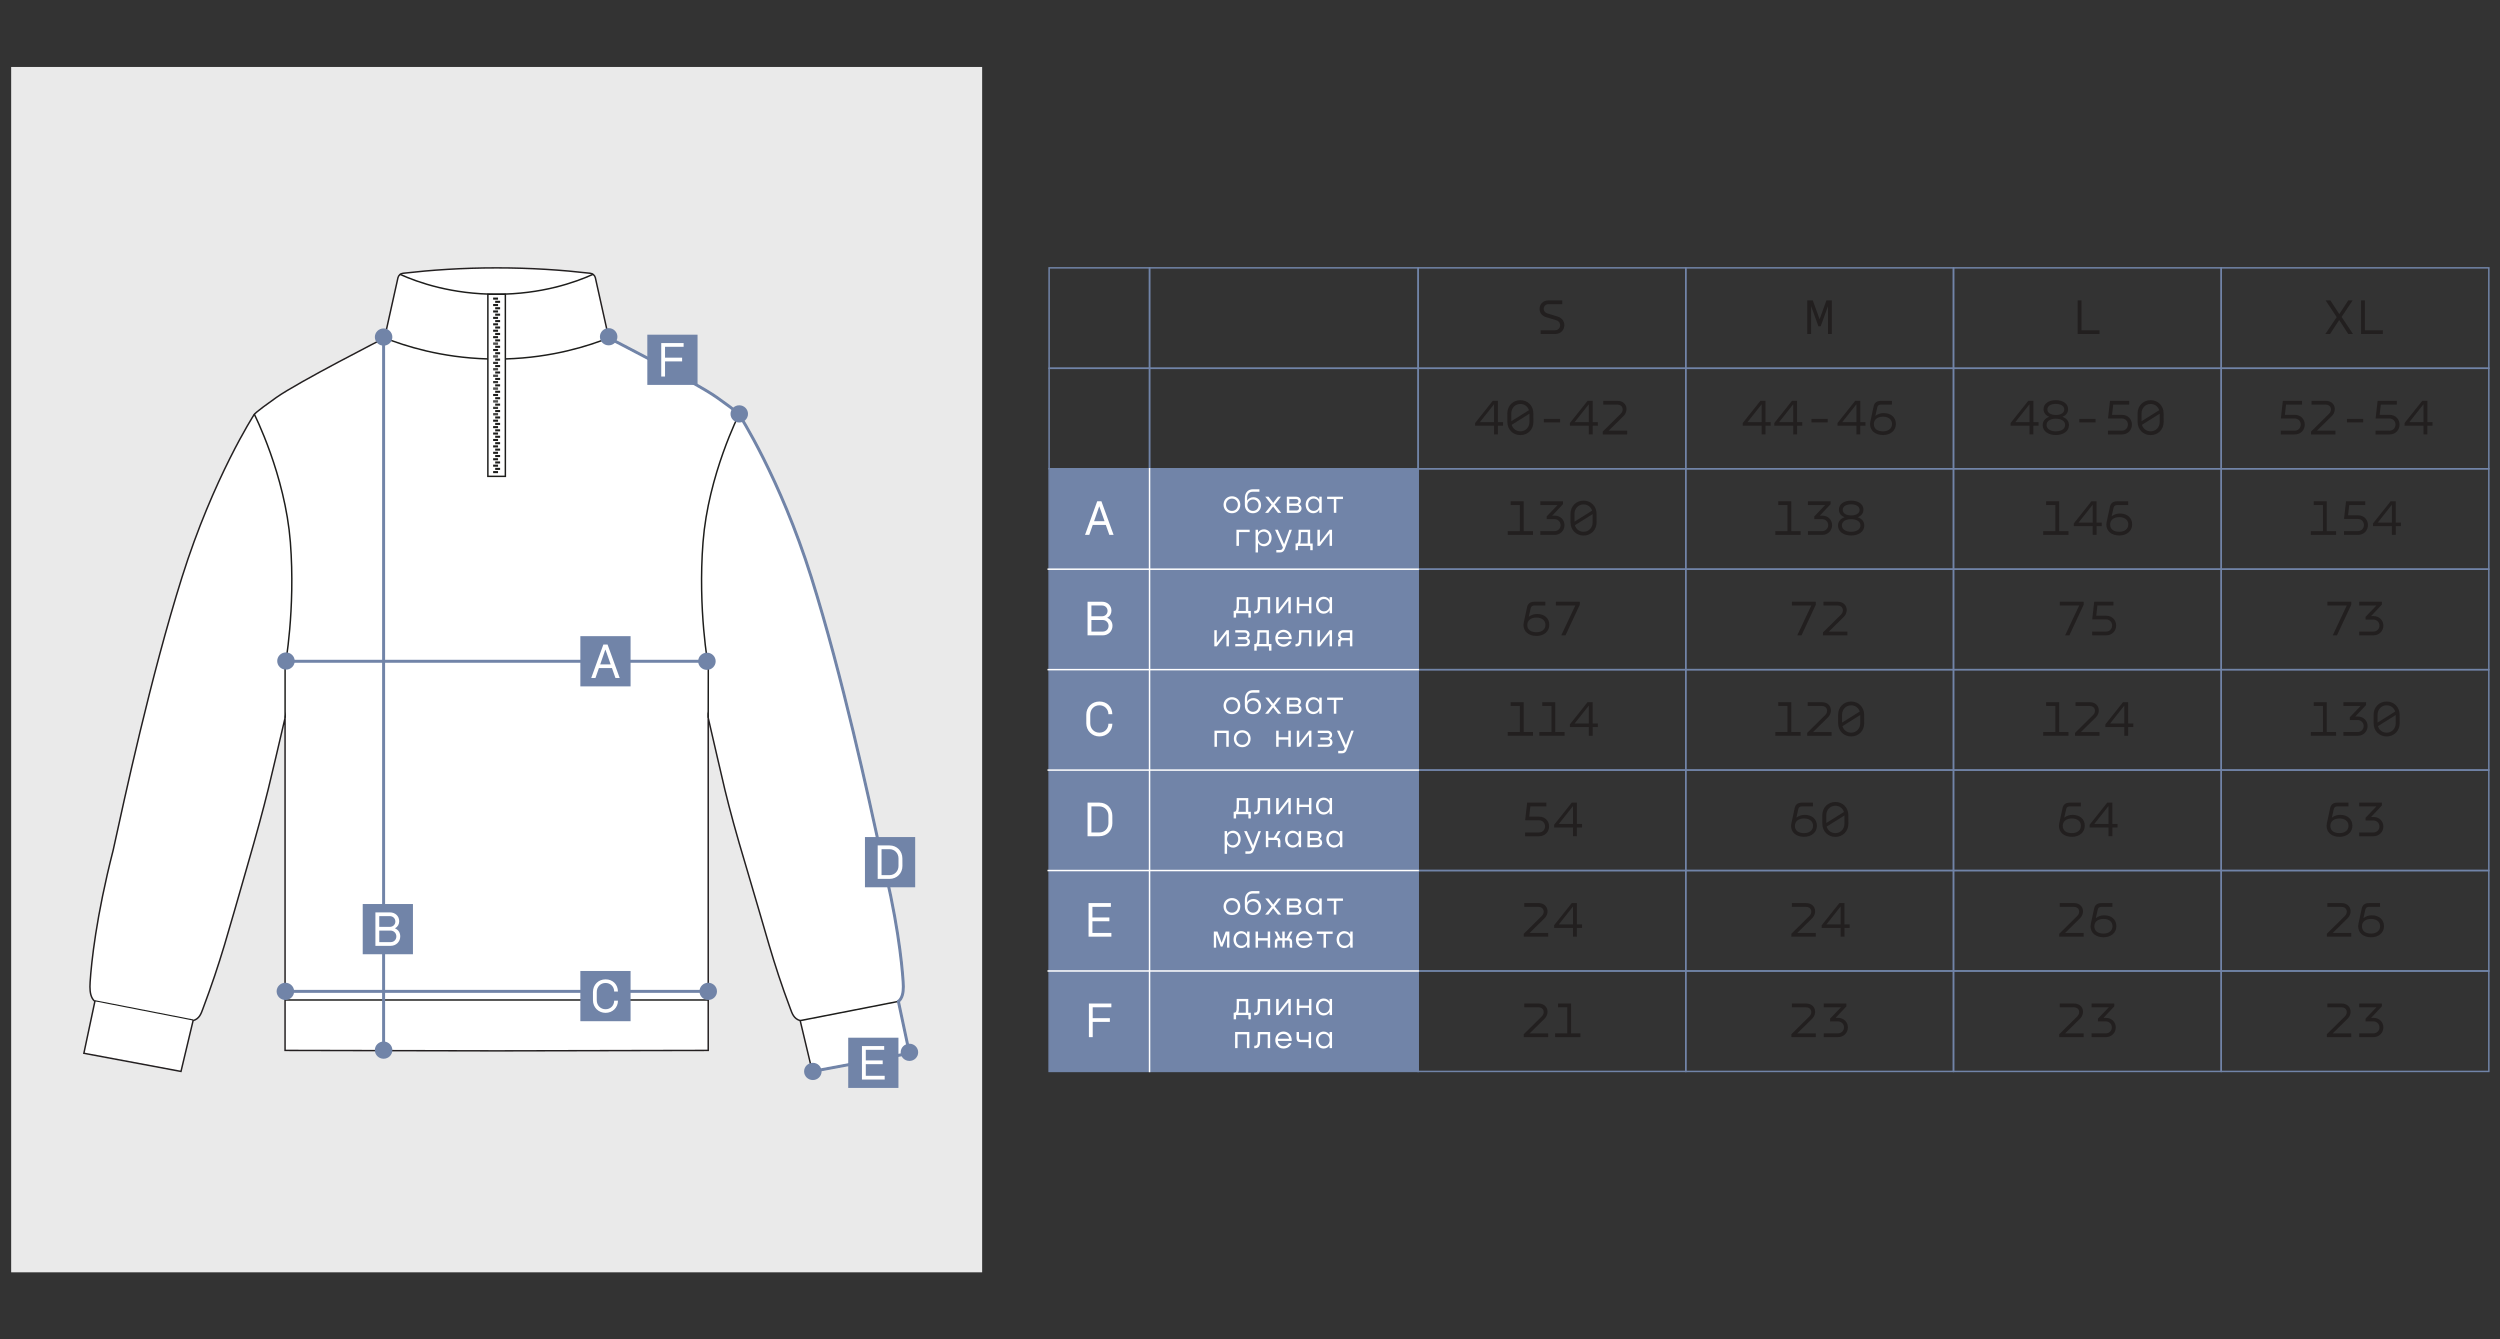 <?xml version="1.0" encoding="UTF-8"?> <svg xmlns="http://www.w3.org/2000/svg" id="_Слой_1" data-name="Слой_1" version="1.1" viewBox="0 0 1680 900"><rect x="0" y="0" width="1680" height="900" fill="#333333" stroke="none"/><defs><style> .st0 { fill: #221f1f; } .st1 { stroke-width: .75px; } .st1, .st2, .st3, .st4, .st5, .st6, .st7, .st8 { stroke-miterlimit: 10; } .st1, .st3, .st4, .st5, .st8 { fill: none; } .st1, .st4, .st7 { stroke: #1d1d1b; } .st2 { stroke: #231f20; } .st2, .st9, .st7 { fill: #fff; } .st3 { stroke: #fff; } .st5, .st6, .st8 { stroke: #7184a8; } .st6, .st10 { fill: #7184a8; } .st11 { fill: #1d1d1b; } .st12 { fill: #eaeaea; } .st8 { stroke-width: 2px; } </style></defs><rect class="st12" x="7.5" y="45" width="652.5" height="810"></rect><g><path class="st2" d="M603.74,672.94c2.7-2.17,3.31-6.09,3.31-9.89,0-1.09-.05-2.19-.12-3.21-.86-13.11-3.99-43.63-15.49-88.57-7.6-34.77-25.22-116.55-46.27-183.47-21.03-66.83-48.46-109.23-48.46-109.23,0,0,0-.93-14.89-11.45-14.9-10.52-72.75-40.02-72.75-40.02l-9.01-40.52c-.42-1.59-1.77-2.76-3.4-2.94-18.78-2.18-39.87-3.63-62.91-3.63s-44.13,1.46-62.91,3.63c-1.64.18-2.98,1.35-3.4,2.94l-9.01,40.52s-57.85,29.51-72.75,40.02c-14.89,10.52-14.89,11.45-14.89,11.45,0,0-27.43,42.39-48.46,109.23-21.05,66.92-38.67,148.71-46.27,183.47-11.49,44.94-14.62,75.46-15.49,88.57-.07,1.02-.12,2.12-.12,3.21,0,3.79.61,7.72,3.31,9.89l-7.4,34.86,65.26,12.2,8.14-34.15c4.29-1.19,5.43-4.84,6.57-7.91,12.15-32.39,16.65-50.25,29.54-94.83,13.96-48.3,15.81-58.76,25.69-100.72v223.49l142.18.3,142.18-.3v-223.49c9.88,41.96,11.34,52.93,25.69,100.72,13.34,44.44,17.38,62.45,29.54,94.83,1.14,3.07,2.29,6.71,6.57,7.91l8.14,34.15,65.26-12.2-7.4-34.86Z"></path><rect class="st7" x="327.85" y="197.73" width="11.75" height="122.38"></rect><polygon class="st11" points="331.38 199.97 331.38 200.66 331.38 201.36 334.68 201.36 334.68 200.66 334.68 199.97 331.38 199.97"></polygon><rect class="st11" x="332.76" y="202.13" width="3.31" height="1.39"></rect><polygon class="st11" points="331.38 204.29 331.38 204.98 331.38 205.68 334.68 205.68 334.68 204.98 334.68 204.29 331.38 204.29"></polygon><rect class="st11" x="332.76" y="206.45" width="3.31" height="1.39"></rect><polygon class="st11" points="331.38 208.6 331.38 209.3 331.38 209.3 331.38 210 334.68 210 334.68 209.3 334.68 209.3 334.68 208.6 331.38 208.6"></polygon><rect class="st11" x="332.76" y="210.77" width="3.31" height="1.39"></rect><polygon class="st11" points="331.38 212.92 331.38 213.62 331.38 214.31 334.68 214.31 334.68 213.62 334.68 212.92 331.38 212.92"></polygon><rect class="st11" x="332.76" y="215.08" width="3.31" height="1.39"></rect><polygon class="st11" points="331.38 217.24 331.38 217.94 331.38 217.94 331.38 218.63 334.68 218.63 334.68 217.94 334.68 217.94 334.68 217.24 331.38 217.24"></polygon><rect class="st11" x="332.76" y="219.4" width="3.31" height="1.39"></rect><polygon class="st11" points="331.38 221.56 331.38 222.25 331.38 222.95 334.68 222.95 334.68 222.25 334.68 221.56 331.38 221.56"></polygon><rect class="st11" x="332.76" y="223.72" width="3.31" height="1.39"></rect><polygon class="st11" points="331.38 225.88 331.38 226.57 331.38 226.57 331.38 227.27 334.68 227.27 334.68 226.57 334.68 226.57 334.68 225.88 331.38 225.88"></polygon><rect class="st11" x="332.76" y="228.04" width="3.31" height="1.39"></rect><rect class="st11" x="331.38" y="230.2" width="3.31" height=".7"></rect><rect class="st11" x="331.38" y="230.89" width="3.31" height=".7"></rect><rect class="st11" x="331.38" y="234.51" width="3.31" height=".7"></rect><rect class="st11" x="332.76" y="232.36" width="3.31" height="1.39"></rect><rect class="st11" x="331.38" y="235.21" width="3.31" height=".7"></rect><rect class="st11" x="331.38" y="238.83" width="3.31" height=".7"></rect><rect class="st11" x="332.76" y="236.68" width="3.31" height="1.39"></rect><rect class="st11" x="331.38" y="239.53" width="3.31" height=".7"></rect><rect class="st11" x="331.38" y="243.15" width="3.31" height=".7"></rect><rect class="st11" x="332.76" y="240.99" width="3.31" height="1.39"></rect><rect class="st11" x="331.38" y="243.85" width="3.31" height=".7"></rect><rect class="st11" x="331.38" y="247.47" width="3.31" height=".7"></rect><rect class="st11" x="332.76" y="245.31" width="3.31" height="1.39"></rect><rect class="st11" x="331.38" y="248.16" width="3.31" height=".7"></rect><rect class="st11" x="331.38" y="251.79" width="3.31" height=".7"></rect><rect class="st11" x="332.76" y="249.63" width="3.31" height="1.39"></rect><rect class="st11" x="331.38" y="252.48" width="3.31" height=".7"></rect><rect class="st11" x="331.38" y="256.1" width="3.31" height=".7"></rect><rect class="st11" x="332.76" y="253.95" width="3.31" height="1.39"></rect><rect class="st11" x="331.38" y="256.8" width="3.31" height=".7"></rect><rect class="st11" x="331.38" y="260.42" width="3.31" height=".7"></rect><rect class="st11" x="332.76" y="258.26" width="3.31" height="1.39"></rect><rect class="st11" x="331.38" y="261.12" width="3.31" height=".7"></rect><rect class="st11" x="331.38" y="264.74" width="3.31" height=".7"></rect><rect class="st11" x="332.76" y="262.58" width="3.31" height="1.39"></rect><rect class="st11" x="331.38" y="265.43" width="3.31" height=".7"></rect><rect class="st11" x="331.38" y="269.06" width="3.31" height=".7"></rect><rect class="st11" x="332.76" y="266.9" width="3.31" height="1.39"></rect><rect class="st11" x="331.38" y="269.75" width="3.31" height=".7"></rect><rect class="st11" x="331.38" y="273.37" width="3.31" height=".7"></rect><rect class="st11" x="332.76" y="271.22" width="3.31" height="1.39"></rect><rect class="st11" x="331.38" y="274.07" width="3.31" height=".7"></rect><rect class="st11" x="331.38" y="277.69" width="3.31" height=".7"></rect><rect class="st11" x="332.76" y="275.54" width="3.31" height="1.39"></rect><rect class="st11" x="331.38" y="278.39" width="3.31" height=".7"></rect><rect class="st11" x="332.76" y="279.85" width="3.31" height="1.39"></rect><polygon class="st11" points="331.38 282.01 331.38 282.71 331.38 282.71 331.38 283.4 334.68 283.4 334.68 282.71 334.68 282.71 334.68 282.01 331.38 282.01"></polygon><rect class="st11" x="332.76" y="284.17" width="3.31" height="1.39"></rect><polygon class="st11" points="331.38 286.33 331.38 287.02 331.38 287.72 334.68 287.72 334.68 287.02 334.68 286.33 331.38 286.33"></polygon><rect class="st11" x="332.76" y="288.49" width="3.31" height="1.39"></rect><polygon class="st11" points="331.38 290.65 331.38 291.34 331.38 291.34 331.38 292.04 334.68 292.04 334.68 291.34 334.68 291.34 334.68 290.65 331.38 290.65"></polygon><rect class="st11" x="332.76" y="292.81" width="3.31" height="1.39"></rect><polygon class="st11" points="331.38 294.97 331.38 295.66 331.38 296.36 334.68 296.36 334.68 295.66 334.68 294.97 331.38 294.97"></polygon><rect class="st11" x="332.76" y="297.13" width="3.31" height="1.39"></rect><polygon class="st11" points="331.38 299.28 331.38 299.98 331.38 300.68 334.68 300.68 334.68 299.98 334.68 299.28 331.38 299.28"></polygon><rect class="st11" x="332.76" y="301.45" width="3.31" height="1.39"></rect><polygon class="st11" points="331.38 303.6 331.38 304.3 331.38 304.99 334.68 304.99 334.68 304.3 334.68 303.6 331.38 303.6"></polygon><rect class="st11" x="332.76" y="305.76" width="3.31" height="1.39"></rect><polygon class="st11" points="331.38 307.92 331.38 308.62 331.38 309.31 334.68 309.31 334.68 308.62 334.68 307.92 331.38 307.92"></polygon><rect class="st11" x="332.76" y="310.08" width="3.31" height="1.39"></rect><polygon class="st11" points="331.38 312.24 331.38 312.93 331.38 313.63 334.68 313.63 334.68 312.93 334.68 312.24 331.38 312.24"></polygon><rect class="st11" x="332.76" y="314.4" width="3.31" height="1.39"></rect><polygon class="st11" points="331.38 316.56 331.38 317.25 331.38 317.25 331.38 317.95 334.68 317.95 334.68 317.25 334.68 317.25 334.68 316.56 331.38 316.56"></polygon><path class="st4" d="M170.78,278.14s20.84,40.92,24.35,86.22c3.51,45.29-3.55,83.37-3.55,83.37v34.65"></path><path class="st4" d="M496.78,278.14s-20.84,40.92-24.35,86.22c-3.51,45.29,3.55,83.37,3.55,83.37l-.06,34.65"></path><line class="st1" x1="63.76" y1="672.51" x2="129.76" y2="685.42"></line><line class="st4" x1="191.57" y1="671.99" x2="475.93" y2="671.99"></line><path class="st4" d="M268.58,184.25c12.46,5.66,35.18,13.52,65.33,13.48,29.93-.04,52.36-7.82,64.79-13.47"></path><path class="st4" d="M339.6,241.2c31.63-.89,55.94-8.79,69.42-14.12"></path><path class="st4" d="M258.42,227.08c13.45,5.32,37.77,13.23,69.42,14.12"></path><line class="st4" x1="537.73" y1="685.85" x2="603.74" y2="672.94"></line></g><path class="st8" d="M545.87,720l65.26-12.2-7.4-34.86c2.7-2.17,3.31-6.09,3.31-9.89,0-1.09-.05-2.19-.12-3.21-.86-13.11-3.99-43.63-15.49-88.57-7.6-34.77-25.22-116.55-46.27-183.47-21.03-66.83-48.46-109.23-48.46-109.23,0,0,0-.93-14.89-11.45-14.9-10.52-72.75-40.02-72.75-40.02"></path><line class="st8" x1="194.23" y1="444.38" x2="477.48" y2="444.38"></line><line class="st8" x1="257.78" y1="705.69" x2="257.78" y2="227.43"></line><ellipse class="st10" cx="257.78" cy="705.69" rx="5.88" ry="5.79"></ellipse><ellipse class="st10" cx="475.05" cy="444.38" rx="5.88" ry="5.79"></ellipse><ellipse class="st10" cx="192.17" cy="444.21" rx="5.88" ry="5.79"></ellipse><line class="st8" x1="196.26" y1="666.2" x2="475.93" y2="666.2"></line><ellipse class="st10" cx="475.93" cy="666.2" rx="5.88" ry="5.79"></ellipse><ellipse class="st10" cx="191.77" cy="666.2" rx="5.88" ry="5.79"></ellipse><ellipse class="st10" cx="257.78" cy="226.5" rx="5.88" ry="5.79"></ellipse><g><rect class="st10" x="390" y="427.5" width="33.75" height="33.75"></rect><path class="st9" d="M411.24,448.94h-8.77l-2.32,6.68h-2.85l8.16-22.5h2.82l8.16,22.5h-2.85l-2.35-6.68ZM410.37,446.46l-3.46-9.81h-.17l-3.39,9.81h7.02Z"></path></g><g><rect class="st10" x="390" y="652.5" width="33.75" height="33.75"></rect><path class="st9" d="M398.47,672.12v-5.5c0-4.88,3.62-8.5,8.47-8.5s8.28,3.46,8.31,8.18h-2.52c-.03-3.33-2.55-5.75-5.79-5.75-3.39,0-5.92,2.59-5.92,6.08v5.5c0,3.49,2.52,6.08,5.92,6.08s5.75-2.52,5.79-5.75h2.55c0,4.62-3.62,8.18-8.34,8.18s-8.47-3.62-8.47-8.5Z"></path></g><g><rect class="st10" x="243.75" y="607.5" width="33.75" height="33.75"></rect><path class="st9" d="M262.05,613.12c3.46,0,6.21,2.42,6.21,5.94,0,2.05-.97,3.76-2.79,4.73v.1c2.22.91,3.49,2.89,3.49,5.37,0,3.56-2.75,6.35-6.48,6.35h-10.21v-22.5h9.77ZM261.95,622.86c2.12,0,3.73-1.54,3.73-3.59,0-2.15-1.68-3.63-3.73-3.63h-7.09v7.22h7.09ZM262.49,633.11c2.22,0,3.86-1.61,3.86-3.83s-1.71-3.93-3.96-3.93h-7.52v7.76h7.62Z"></path></g><g><rect class="st6" x="705" y="315" width="248" height="405"></rect><path class="st9" d="M731.74,674.37h15.1v2.53h-12.54v7.31h11.53v2.5h-11.53v10.25h-2.56v-22.58Z"></path><path class="st9" d="M731.51,606.87h15v2.53h-12.4v7.15h11.39v2.53h-11.39v7.85h12.74v2.53h-15.34v-22.58Z"></path><g><path class="st0" d="M1215.94,615.5c2.26-2.22,1.52-6.1-2.36-6.1h-9.44v-2.53h9.51c6.37,0,7.85,6.57,4.04,10.28l-9.94,9.78h12.47v2.53h-16.42v-1.96l12.13-12Z"></path><path class="st0" d="M1239.5,621.19h3.47v2.39h-3.47v5.86h-2.6v-5.86h-12.71v-1.82l11.86-14.9h3.44v14.33ZM1236.9,621.19v-12.03l-9.54,12.03h9.54Z"></path></g><g><path class="st0" d="M1395.95,615.5c2.26-2.22,1.52-6.1-2.36-6.1h-9.44v-2.53h9.51c6.37,0,7.85,6.57,4.04,10.28l-9.94,9.78h12.47v2.53h-16.42v-1.96l12.13-12Z"></path><path class="st0" d="M1405.05,620.79l2.22-10.31c.47-2.22,1.96-3.61,4.89-3.61h7.38v2.53h-7.35c-1.31,0-2.19.51-2.49,1.82l-1.28,5.66h.1c1.48-1.15,3.47-1.79,5.43-1.79,4.96-.03,8.26,2.86,8.26,7.31s-3.64,7.45-8.63,7.45c-5.29,0-8.73-2.97-8.73-7.38,0-.57.07-1.15.2-1.69ZM1413.57,627.36c3.61,0,6.03-1.92,6.03-4.96s-2.46-4.89-6.07-4.89-6.13,1.85-6.13,4.96,2.26,4.89,6.17,4.89Z"></path></g><polygon class="st5" points="1112.85 585 1092.87 585 1072.89 585 1052.91 585 1032.93 585 1012.94 585 992.96 585 972.98 585 953 585 953 607.5 953 630 953 652.5 972.98 652.5 992.96 652.5 1012.94 652.5 1032.93 652.5 1052.91 652.5 1072.89 652.5 1092.87 652.5 1112.85 652.5 1132.83 652.5 1132.83 630 1132.83 607.5 1132.83 585 1112.85 585"></polygon><polygon class="st5" points="1292.68 585 1272.7 585 1252.72 585 1232.74 585 1212.76 585 1192.78 585 1172.79 585 1152.81 585 1132.83 585 1132.83 607.5 1132.83 630 1132.83 652.5 1152.81 652.5 1172.79 652.5 1192.78 652.5 1212.76 652.5 1232.74 652.5 1252.72 652.5 1272.7 652.5 1292.68 652.5 1312.66 652.5 1312.66 630 1312.66 607.5 1312.66 585 1292.68 585"></polygon><g><path class="st0" d="M1215.94,683c2.26-2.22,1.52-6.1-2.36-6.1h-9.44v-2.53h9.51c6.37,0,7.85,6.57,4.04,10.28l-9.94,9.78h12.47v2.53h-16.42v-1.96l12.13-12Z"></path><path class="st0" d="M1233.53,684.01h1.69c3.74,0,6.57,2.76,6.57,6.4s-2.87,6.54-6.61,6.54h-9.64v-2.53h9.54c2.29,0,4.08-1.75,4.08-4.01s-1.79-4.04-4.08-4.04h-5.26v-1.85l7.28-7.62h-11.56v-2.53h15.24v1.92l-7.25,7.72Z"></path></g><g><path class="st0" d="M1395.95,683c2.26-2.22,1.52-6.1-2.36-6.1h-9.44v-2.53h9.51c6.37,0,7.85,6.57,4.04,10.28l-9.94,9.78h12.47v2.53h-16.42v-1.96l12.13-12Z"></path><path class="st0" d="M1413.54,684.01h1.69c3.74,0,6.57,2.76,6.57,6.4s-2.87,6.54-6.61,6.54h-9.64v-2.53h9.54c2.29,0,4.08-1.75,4.08-4.01s-1.79-4.04-4.08-4.04h-5.26v-1.85l7.28-7.62h-11.56v-2.53h15.24v1.92l-7.25,7.72Z"></path></g><polygon class="st5" points="1112.85 652.5 1092.87 652.5 1072.89 652.5 1052.91 652.5 1032.93 652.5 1012.94 652.5 992.96 652.5 972.98 652.5 953 652.5 953 675 953 697.5 953 720 972.98 720 992.96 720 1012.94 720 1032.93 720 1052.91 720 1072.89 720 1092.87 720 1112.85 720 1132.83 720 1132.83 697.5 1132.83 675 1132.83 652.5 1112.85 652.5"></polygon><polygon class="st5" points="1292.68 652.5 1272.7 652.5 1252.72 652.5 1232.74 652.5 1212.76 652.5 1192.78 652.5 1172.79 652.5 1152.81 652.5 1132.83 652.5 1132.83 675 1132.83 697.5 1132.83 720 1152.81 720 1172.79 720 1192.78 720 1212.76 720 1232.74 720 1252.72 720 1272.7 720 1292.68 720 1312.66 720 1312.66 697.5 1312.66 675 1312.66 652.5 1292.68 652.5"></polygon><path class="st0" d="M1214.49,201.87h3.71l4.58,12.67,4.55-12.67h3.67v22.58h-2.6v-18.44h-.1l-4.79,13.25h-1.55l-4.79-13.28h-.1v18.47h-2.6v-22.58Z"></path><path class="st0" d="M1398.78,201.87v20.06h12.07v2.53h-14.66v-22.58h2.6Z"></path><polygon class="st5" points="1112.85 180 1092.87 180 1072.89 180 1052.91 180 1032.93 180 1012.94 180 992.96 180 972.98 180 953 180 953 202.5 953 225 953 247.5 972.98 247.5 992.96 247.5 1012.94 247.5 1032.93 247.5 1052.91 247.5 1072.89 247.5 1092.87 247.5 1112.85 247.5 1132.83 247.5 1132.83 225 1132.83 202.5 1132.83 180 1112.85 180"></polygon><polygon class="st5" points="1292.68 180 1272.7 180 1252.72 180 1232.74 180 1212.76 180 1192.78 180 1172.79 180 1152.81 180 1132.83 180 1132.83 202.5 1132.83 225 1132.83 247.5 1152.81 247.5 1172.79 247.5 1192.78 247.5 1212.76 247.5 1232.74 247.5 1252.72 247.5 1272.7 247.5 1292.68 247.5 1312.66 247.5 1312.66 225 1312.66 202.5 1312.66 180 1292.68 180"></polygon><g><path class="st0" d="M1186.42,283.69h3.47v2.39h-3.47v5.86h-2.6v-5.86h-12.71v-1.82l11.86-14.9h3.44v14.33ZM1183.83,283.69v-12.03l-9.54,12.03h9.54Z"></path><path class="st0" d="M1207.65,283.69h3.47v2.39h-3.47v5.86h-2.6v-5.86h-12.71v-1.82l11.86-14.9h3.44v14.33ZM1205.06,283.69v-12.03l-9.54,12.03h9.54Z"></path><path class="st0" d="M1228.21,281.5v2.33h-10.92v-2.33h10.92Z"></path><path class="st0" d="M1250.11,283.69h3.47v2.39h-3.47v5.86h-2.59v-5.86h-12.71v-1.82l11.87-14.9h3.44v14.33ZM1247.52,283.69v-12.03l-9.54,12.03h9.54Z"></path><path class="st0" d="M1256.88,283.29l2.22-10.31c.47-2.22,1.96-3.61,4.89-3.61h7.38v2.53h-7.35c-1.31,0-2.19.51-2.49,1.82l-1.28,5.66h.1c1.48-1.15,3.47-1.79,5.43-1.79,4.96-.03,8.26,2.86,8.26,7.31s-3.64,7.45-8.63,7.45c-5.29,0-8.73-2.97-8.73-7.38,0-.57.07-1.15.2-1.69ZM1265.41,289.86c3.61,0,6.03-1.92,6.03-4.96s-2.46-4.89-6.07-4.89-6.13,1.85-6.13,4.96,2.26,4.89,6.17,4.89Z"></path></g><g><path class="st0" d="M1366.43,283.69h3.47v2.39h-3.47v5.86h-2.6v-5.86h-12.71v-1.82l11.86-14.9h3.44v14.33ZM1363.83,283.69v-12.03l-9.54,12.03h9.54Z"></path><path class="st0" d="M1377.04,280.12v-.07c-2.43-.91-3.78-2.8-3.78-5.06,0-3.88,3.64-6.07,8.22-6.07s8.29,2.16,8.29,6.07c0,2.26-1.35,4.15-3.81,5.06v.07c2.7.88,4.38,2.87,4.38,5.56,0,4.21-3.94,6.67-8.86,6.67s-8.8-2.49-8.8-6.67c0-2.56,1.55-4.62,4.35-5.56ZM1381.49,289.86c3.57,0,6.27-1.55,6.27-4.28s-2.73-4.21-6.27-4.21-6.2,1.48-6.2,4.21,2.76,4.28,6.2,4.28ZM1381.53,278.87c3.17,0,5.66-1.28,5.66-3.71s-2.43-3.74-5.7-3.74-5.63,1.31-5.63,3.74,2.49,3.67,5.66,3.71Z"></path><path class="st0" d="M1408.22,281.5v2.33h-10.92v-2.33h10.92Z"></path><path class="st0" d="M1430.83,271.89h-10.75l-.78,6.88h6.61c4.28,0,6.74,3.13,6.74,6.57s-2.49,6.61-6.74,6.61h-9.37v-2.53h9.3c2.53,0,4.08-1.89,4.11-4.08.03-2.16-1.52-4.11-4.11-4.11h-9.27l1.35-11.86h12.91v2.53Z"></path><path class="st0" d="M1445.22,292.39c-5.02,0-8.76-3.78-8.76-8.87v-5.73c0-5.09,3.74-8.87,8.76-8.87s8.73,3.78,8.73,8.87l.03,5.73c.03,5.09-3.74,8.87-8.76,8.87ZM1450.98,275.64c-.81-2.49-3.03-4.18-5.76-4.18-3.47,0-6.1,2.7-6.1,6.34v5.26l11.87-7.42ZM1445.22,289.86c3.47,0,6.1-2.7,6.1-6.34v-5.53l-11.93,7.48c.74,2.6,3,4.38,5.83,4.38Z"></path></g><polygon class="st5" points="1112.85 247.5 1092.87 247.5 1072.89 247.5 1052.91 247.5 1032.93 247.5 1012.94 247.5 992.96 247.5 972.98 247.5 953 247.5 953 270 953 292.5 953 315 972.98 315 992.96 315 1012.94 315 1032.93 315 1052.91 315 1072.89 315 1092.87 315 1112.85 315 1132.83 315 1132.83 292.5 1132.83 270 1132.83 247.5 1112.85 247.5"></polygon><polygon class="st5" points="1292.68 247.5 1272.7 247.5 1252.72 247.5 1232.74 247.5 1212.76 247.5 1192.78 247.5 1172.79 247.5 1152.81 247.5 1132.83 247.5 1132.83 270 1132.83 292.5 1132.83 315 1152.81 315 1172.79 315 1192.78 315 1212.76 315 1232.74 315 1252.72 315 1272.7 315 1292.68 315 1312.66 315 1312.66 292.5 1312.66 270 1312.66 247.5 1292.68 247.5"></polygon><g><path class="st0" d="M1203.74,491.92h6.27v2.53h-16.99v-2.53h8.16v-17.53h-6.2v-2.53h8.76v20.06Z"></path><path class="st0" d="M1226.56,480.5c2.26-2.22,1.52-6.1-2.36-6.1h-9.44v-2.53h9.51c6.37,0,7.85,6.57,4.04,10.28l-9.94,9.78h12.47v2.53h-16.42v-1.96l12.13-12Z"></path><path class="st0" d="M1243.98,494.89c-5.02,0-8.76-3.78-8.76-8.87v-5.73c0-5.09,3.74-8.87,8.76-8.87s8.73,3.78,8.73,8.87l.03,5.73c.03,5.09-3.74,8.87-8.76,8.87ZM1249.74,478.14c-.81-2.49-3.03-4.18-5.76-4.18-3.47,0-6.1,2.7-6.1,6.34v5.26l11.86-7.42ZM1243.98,492.36c3.47,0,6.1-2.7,6.1-6.34v-5.53l-11.93,7.48c.74,2.6,3,4.38,5.83,4.38Z"></path></g><g><path class="st0" d="M1383.75,491.92h6.27v2.53h-16.99v-2.53h8.16v-17.53h-6.2v-2.53h8.76v20.06Z"></path><path class="st0" d="M1406.56,480.5c2.26-2.22,1.52-6.1-2.36-6.1h-9.44v-2.53h9.51c6.37,0,7.85,6.57,4.04,10.28l-9.94,9.78h12.47v2.53h-16.42v-1.96l12.13-12Z"></path><path class="st0" d="M1430.12,486.19h3.47v2.39h-3.47v5.86h-2.6v-5.86h-12.71v-1.82l11.86-14.9h3.44v14.33ZM1427.53,486.19v-12.03l-9.54,12.03h9.54Z"></path></g><polygon class="st5" points="1112.85 450 1092.87 450 1072.89 450 1052.91 450 1032.93 450 1012.94 450 992.96 450 972.98 450 953 450 953 472.5 953 495 953 517.5 972.98 517.5 992.96 517.5 1012.94 517.5 1032.93 517.5 1052.91 517.5 1072.89 517.5 1092.87 517.5 1112.85 517.5 1132.83 517.5 1132.83 495 1132.83 472.5 1132.83 450 1112.85 450"></polygon><polygon class="st5" points="1292.68 450 1272.7 450 1252.72 450 1232.74 450 1212.76 450 1192.78 450 1172.79 450 1152.81 450 1132.83 450 1132.83 472.5 1132.83 495 1132.83 517.5 1152.81 517.5 1172.79 517.5 1192.78 517.5 1212.76 517.5 1232.74 517.5 1252.72 517.5 1272.7 517.5 1292.68 517.5 1312.66 517.5 1312.66 495 1312.66 472.5 1312.66 450 1292.68 450"></polygon><g><path class="st0" d="M1203.81,553.29l2.22-10.31c.47-2.22,1.96-3.61,4.89-3.61h7.38v2.53h-7.35c-1.31,0-2.19.51-2.49,1.82l-1.28,5.66h.1c1.48-1.15,3.47-1.79,5.43-1.79,4.96-.03,8.26,2.86,8.26,7.31s-3.64,7.45-8.63,7.45c-5.29,0-8.73-2.97-8.73-7.38,0-.57.07-1.15.2-1.69ZM1212.34,559.86c3.61,0,6.03-1.92,6.03-4.96s-2.46-4.89-6.07-4.89-6.13,1.85-6.13,4.96,2.26,4.89,6.17,4.89Z"></path><path class="st0" d="M1233.36,562.39c-5.02,0-8.76-3.78-8.76-8.87v-5.73c0-5.09,3.74-8.87,8.76-8.87s8.73,3.78,8.73,8.87l.03,5.73c.03,5.09-3.74,8.87-8.76,8.87ZM1239.13,545.64c-.81-2.49-3.03-4.18-5.76-4.18-3.47,0-6.1,2.7-6.1,6.34v5.26l11.86-7.42ZM1233.36,559.86c3.47,0,6.1-2.7,6.1-6.34v-5.53l-11.93,7.48c.74,2.6,3,4.38,5.83,4.38Z"></path></g><g><path class="st0" d="M1383.82,553.29l2.22-10.31c.47-2.22,1.96-3.61,4.89-3.61h7.38v2.53h-7.35c-1.31,0-2.19.51-2.49,1.82l-1.28,5.66h.1c1.48-1.15,3.47-1.79,5.43-1.79,4.96-.03,8.26,2.86,8.26,7.31s-3.64,7.45-8.63,7.45c-5.29,0-8.73-2.97-8.73-7.38,0-.57.07-1.15.2-1.69ZM1392.34,559.86c3.61,0,6.03-1.92,6.03-4.96s-2.46-4.89-6.07-4.89-6.13,1.85-6.13,4.96,2.26,4.89,6.17,4.89Z"></path><path class="st0" d="M1419.51,553.69h3.47v2.39h-3.47v5.86h-2.6v-5.86h-12.71v-1.82l11.86-14.9h3.44v14.33ZM1416.91,553.69v-12.03l-9.54,12.03h9.54Z"></path></g><polygon class="st5" points="1112.85 517.5 1092.87 517.5 1072.89 517.5 1052.91 517.5 1032.93 517.5 1012.94 517.5 992.96 517.5 972.98 517.5 953 517.5 953 540 953 562.5 953 585 972.98 585 992.96 585 1012.94 585 1032.93 585 1052.91 585 1072.89 585 1092.87 585 1112.85 585 1132.83 585 1132.83 562.5 1132.83 540 1132.83 517.5 1112.85 517.5"></polygon><polygon class="st5" points="1292.68 517.5 1272.7 517.5 1252.72 517.5 1232.74 517.5 1212.76 517.5 1192.78 517.5 1172.79 517.5 1152.81 517.5 1132.83 517.5 1132.83 540 1132.83 562.5 1132.83 585 1152.81 585 1172.79 585 1192.78 585 1212.76 585 1232.74 585 1252.72 585 1272.7 585 1292.68 585 1312.66 585 1312.66 562.5 1312.66 540 1312.66 517.5 1292.68 517.5"></polygon><g><path class="st0" d="M1203.74,356.92h6.27v2.53h-16.99v-2.53h8.16v-17.53h-6.2v-2.53h8.76v20.06Z"></path><path class="st0" d="M1222.92,346.51h1.69c3.74,0,6.57,2.76,6.57,6.4s-2.87,6.54-6.61,6.54h-9.64v-2.53h9.54c2.29,0,4.08-1.75,4.08-4.01s-1.79-4.04-4.08-4.04h-5.26v-1.85l7.28-7.62h-11.56v-2.53h15.24v1.92l-7.25,7.72Z"></path><path class="st0" d="M1239.5,347.62v-.07c-2.43-.91-3.77-2.8-3.77-5.06,0-3.88,3.64-6.07,8.22-6.07s8.29,2.16,8.29,6.07c0,2.26-1.35,4.15-3.81,5.06v.07c2.7.88,4.38,2.87,4.38,5.56,0,4.21-3.94,6.67-8.87,6.67s-8.8-2.49-8.8-6.67c0-2.56,1.55-4.62,4.35-5.56ZM1243.95,357.36c3.57,0,6.27-1.55,6.27-4.28s-2.73-4.21-6.27-4.21-6.2,1.48-6.2,4.21,2.76,4.28,6.2,4.28ZM1243.98,346.37c3.17,0,5.66-1.28,5.66-3.71s-2.43-3.74-5.7-3.74-5.63,1.31-5.63,3.74,2.49,3.67,5.66,3.71Z"></path></g><g><path class="st0" d="M1383.75,356.92h6.27v2.53h-16.99v-2.53h8.16v-17.53h-6.2v-2.53h8.76v20.06Z"></path><path class="st0" d="M1408.89,351.19h3.47v2.39h-3.47v5.86h-2.6v-5.86h-12.71v-1.82l11.86-14.9h3.44v14.33ZM1406.3,351.19v-12.03l-9.54,12.03h9.54Z"></path><path class="st0" d="M1415.66,350.79l2.22-10.31c.47-2.22,1.96-3.61,4.89-3.61h7.38v2.53h-7.35c-1.31,0-2.19.51-2.49,1.82l-1.28,5.66h.1c1.48-1.15,3.47-1.79,5.43-1.79,4.95-.03,8.26,2.86,8.26,7.31s-3.64,7.45-8.63,7.45c-5.29,0-8.73-2.97-8.73-7.38,0-.57.07-1.15.2-1.69ZM1424.19,357.36c3.61,0,6.03-1.92,6.03-4.96s-2.46-4.89-6.07-4.89-6.13,1.85-6.13,4.96,2.26,4.89,6.17,4.89Z"></path></g><polygon class="st5" points="1112.85 315 1092.87 315 1072.89 315 1052.91 315 1032.93 315 1012.94 315 992.96 315 972.98 315 953 315 953 337.5 953 360 953 382.5 972.98 382.5 992.96 382.5 1012.94 382.5 1032.93 382.5 1052.91 382.5 1072.89 382.5 1092.87 382.5 1112.85 382.5 1132.83 382.5 1132.83 360 1132.83 337.5 1132.83 315 1112.85 315"></polygon><polygon class="st5" points="1292.68 315 1272.7 315 1252.72 315 1232.74 315 1212.76 315 1192.78 315 1172.79 315 1152.81 315 1132.83 315 1132.83 337.5 1132.83 360 1132.83 382.5 1152.81 382.5 1172.79 382.5 1192.78 382.5 1212.76 382.5 1232.74 382.5 1252.72 382.5 1272.7 382.5 1292.68 382.5 1312.66 382.5 1312.66 360 1312.66 337.5 1312.66 315 1292.68 315"></polygon><g><path class="st0" d="M1210.62,426.95h-2.86l9.44-20.06h-13.04v-2.53h16.08v1.96l-9.61,20.63Z"></path><path class="st0" d="M1237.17,413c2.26-2.22,1.52-6.1-2.36-6.1h-9.44v-2.53h9.51c6.37,0,7.85,6.57,4.04,10.28l-9.94,9.78h12.47v2.53h-16.42v-1.96l12.13-12Z"></path></g><g><path class="st0" d="M1036.11,615.5c2.26-2.22,1.52-6.1-2.36-6.1h-9.44v-2.53h9.51c6.37,0,7.85,6.57,4.04,10.28l-9.94,9.78h12.47v2.53h-16.42v-1.96l12.13-12Z"></path><path class="st0" d="M1059.67,621.19h3.47v2.39h-3.47v5.86h-2.6v-5.86h-12.71v-1.82l11.86-14.9h3.44v14.33ZM1057.07,621.19v-12.03l-9.54,12.03h9.54Z"></path></g><g><path class="st0" d="M1036.11,683c2.26-2.22,1.52-6.1-2.36-6.1h-9.44v-2.53h9.51c6.37,0,7.85,6.57,4.04,10.28l-9.94,9.78h12.47v2.53h-16.42v-1.96l12.13-12Z"></path><path class="st0" d="M1055.76,694.42h6.27v2.53h-16.99v-2.53h8.16v-17.53h-6.2v-2.53h8.76v20.06Z"></path></g><path class="st0" d="M1049.83,201.87v2.53h-9.24c-2.06,0-3.2,1.55-3.2,3.13,0,1.25.74,2.56,2.39,3.07l6.88,2.09c3.13.98,4.58,3.37,4.58,5.76,0,3-2.16,6-6.1,6h-9.84v-2.53h9.74c2.16,0,3.37-1.72,3.37-3.4,0-1.32-.78-2.76-2.53-3.3l-6.91-2.09c-3-.91-4.38-3.2-4.38-5.53,0-2.86,2.06-5.73,5.87-5.73h9.37Z"></path><g><path class="st0" d="M1006.59,283.69h3.47v2.39h-3.47v5.86h-2.6v-5.86h-12.71v-1.82l11.86-14.9h3.44v14.33ZM1004,283.69v-12.03l-9.54,12.03h9.54Z"></path><path class="st0" d="M1021.69,292.39c-5.02,0-8.76-3.78-8.76-8.87v-5.73c0-5.09,3.74-8.87,8.76-8.87s8.73,3.78,8.73,8.87l.03,5.73c.03,5.09-3.74,8.87-8.76,8.87ZM1027.45,275.64c-.81-2.49-3.03-4.18-5.76-4.18-3.47,0-6.1,2.7-6.1,6.34v5.26l11.86-7.42ZM1021.69,289.86c3.47,0,6.1-2.7,6.1-6.34v-5.53l-11.93,7.48c.74,2.6,3,4.38,5.83,4.38Z"></path><path class="st0" d="M1048.38,281.5v2.33h-10.92v-2.33h10.92Z"></path><path class="st0" d="M1070.28,283.69h3.47v2.39h-3.47v5.86h-2.59v-5.86h-12.71v-1.82l11.87-14.9h3.44v14.33ZM1067.69,283.69v-12.03l-9.54,12.03h9.54Z"></path><path class="st0" d="M1089.19,278c2.26-2.22,1.52-6.1-2.36-6.1h-9.44v-2.53h9.51c6.37,0,7.85,6.57,4.04,10.28l-9.94,9.78h12.47v2.53h-16.42v-1.96l12.13-12Z"></path></g><g><path class="st0" d="M1023.91,491.92h6.27v2.53h-16.99v-2.53h8.16v-17.53h-6.2v-2.53h8.76v20.06Z"></path><path class="st0" d="M1045.14,491.92h6.27v2.53h-16.99v-2.53h8.16v-17.53h-6.2v-2.53h8.76v20.06Z"></path><path class="st0" d="M1070.28,486.19h3.47v2.39h-3.47v5.86h-2.6v-5.86h-12.71v-1.82l11.86-14.9h3.44v14.33ZM1067.69,486.19v-12.03l-9.54,12.03h9.54Z"></path></g><g><path class="st0" d="M1039.15,541.89h-10.75l-.77,6.88h6.61c4.28,0,6.74,3.13,6.74,6.57s-2.49,6.61-6.74,6.61h-9.37v-2.53h9.3c2.53,0,4.08-1.89,4.11-4.08.03-2.16-1.52-4.11-4.11-4.11h-9.27l1.35-11.86h12.91v2.53Z"></path><path class="st0" d="M1059.67,553.69h3.47v2.39h-3.47v5.86h-2.6v-5.86h-12.71v-1.82l11.86-14.9h3.44v14.33ZM1057.07,553.69v-12.03l-9.54,12.03h9.54Z"></path></g><g><path class="st0" d="M1023.91,356.92h6.27v2.53h-16.99v-2.53h8.16v-17.53h-6.2v-2.53h8.76v20.06Z"></path><path class="st0" d="M1043.09,346.51h1.69c3.74,0,6.57,2.76,6.57,6.4s-2.87,6.54-6.61,6.54h-9.64v-2.53h9.54c2.29,0,4.08-1.75,4.08-4.01s-1.79-4.04-4.08-4.04h-5.26v-1.85l7.28-7.62h-11.56v-2.53h15.24v1.92l-7.25,7.72Z"></path><path class="st0" d="M1064.15,359.89c-5.02,0-8.76-3.78-8.76-8.87v-5.73c0-5.09,3.74-8.87,8.76-8.87s8.73,3.78,8.73,8.87l.03,5.73c.03,5.09-3.74,8.87-8.76,8.87ZM1069.91,343.14c-.81-2.49-3.03-4.18-5.76-4.18-3.47,0-6.1,2.7-6.1,6.34v5.26l11.86-7.42ZM1064.15,357.36c3.47,0,6.1-2.7,6.1-6.34v-5.53l-11.93,7.48c.74,2.6,3,4.38,5.83,4.38Z"></path></g><g><path class="st0" d="M1023.98,418.29l2.22-10.31c.47-2.22,1.96-3.61,4.89-3.61h7.38v2.53h-7.35c-1.31,0-2.19.51-2.49,1.82l-1.28,5.66h.1c1.48-1.15,3.47-1.79,5.43-1.79,4.96-.03,8.26,2.86,8.26,7.31s-3.64,7.45-8.63,7.45c-5.29,0-8.73-2.97-8.73-7.38,0-.57.07-1.15.2-1.69ZM1032.51,424.86c3.61,0,6.03-1.92,6.03-4.96s-2.46-4.89-6.07-4.89-6.13,1.85-6.13,4.96,2.26,4.89,6.17,4.89Z"></path><path class="st0" d="M1052.02,426.95h-2.86l9.44-20.06h-13.04v-2.53h16.08v1.96l-9.61,20.63Z"></path></g><g><path class="st0" d="M1390.62,426.95h-2.86l9.44-20.06h-13.04v-2.53h16.08v1.96l-9.61,20.63Z"></path><path class="st0" d="M1420.21,406.89h-10.75l-.77,6.88h6.61c4.28,0,6.74,3.13,6.74,6.57s-2.49,6.61-6.74,6.61h-9.37v-2.53h9.3c2.53,0,4.08-1.89,4.11-4.08.03-2.16-1.52-4.11-4.11-4.11h-9.27l1.35-11.86h12.91v2.53Z"></path></g><g><path class="st0" d="M1575.78,615.5c2.26-2.22,1.52-6.1-2.36-6.1h-9.44v-2.53h9.51c6.37,0,7.85,6.57,4.04,10.28l-9.94,9.78h12.47v2.53h-16.42v-1.96l12.13-12Z"></path><path class="st0" d="M1584.88,620.79l2.22-10.31c.47-2.22,1.96-3.61,4.89-3.61h7.38v2.53h-7.35c-1.31,0-2.19.51-2.49,1.82l-1.28,5.66h.1c1.48-1.15,3.47-1.79,5.43-1.79,4.96-.03,8.26,2.86,8.26,7.31s-3.64,7.45-8.63,7.45c-5.29,0-8.73-2.97-8.73-7.38,0-.57.07-1.15.2-1.69ZM1593.4,627.36c3.61,0,6.03-1.92,6.03-4.96s-2.46-4.89-6.07-4.89-6.13,1.85-6.13,4.96,2.26,4.89,6.17,4.89Z"></path></g><g><path class="st0" d="M1575.78,683c2.26-2.22,1.52-6.1-2.36-6.1h-9.44v-2.53h9.51c6.37,0,7.85,6.57,4.04,10.28l-9.94,9.78h12.47v2.53h-16.42v-1.96l12.13-12Z"></path><path class="st0" d="M1593.37,684.01h1.69c3.74,0,6.57,2.76,6.57,6.4s-2.87,6.54-6.61,6.54h-9.64v-2.53h9.54c2.29,0,4.08-1.75,4.08-4.01s-1.79-4.04-4.08-4.04h-5.26v-1.85l7.28-7.62h-11.56v-2.53h15.24v1.92l-7.25,7.72Z"></path></g><g><path class="st0" d="M1571.97,211.03h.07l5.97-9.17h2.97l-7.42,11.12,7.65,11.46h-3.2l-6.03-9.3h-.1l-6.07,9.3h-3.17l7.62-11.33-7.45-11.26h3.2l5.97,9.17Z"></path><path class="st0" d="M1589.22,201.87v20.06h12.07v2.53h-14.66v-22.58h2.6Z"></path></g><g><path class="st0" d="M1546.97,271.89h-10.75l-.77,6.88h6.61c4.28,0,6.74,3.13,6.74,6.57s-2.49,6.61-6.74,6.61h-9.37v-2.53h9.3c2.53,0,4.08-1.89,4.11-4.08.03-2.16-1.52-4.11-4.11-4.11h-9.27l1.35-11.86h12.91v2.53Z"></path><path class="st0" d="M1565.16,278c2.26-2.22,1.52-6.1-2.36-6.1h-9.44v-2.53h9.51c6.37,0,7.85,6.57,4.04,10.28l-9.94,9.78h12.47v2.53h-16.42v-1.96l12.13-12Z"></path><path class="st0" d="M1588.05,281.5v2.33h-10.92v-2.33h10.92Z"></path><path class="st0" d="M1610.66,271.89h-10.75l-.78,6.88h6.61c4.28,0,6.74,3.13,6.74,6.57s-2.49,6.61-6.74,6.61h-9.37v-2.53h9.3c2.53,0,4.08-1.89,4.11-4.08.03-2.16-1.52-4.11-4.11-4.11h-9.27l1.35-11.86h12.91v2.53Z"></path><path class="st0" d="M1631.18,283.69h3.47v2.39h-3.47v5.86h-2.59v-5.86h-12.71v-1.82l11.87-14.9h3.44v14.33ZM1628.59,283.69v-12.03l-9.54,12.03h9.54Z"></path></g><g><path class="st0" d="M1563.58,491.92h6.27v2.53h-16.99v-2.53h8.16v-17.53h-6.2v-2.53h8.76v20.06Z"></path><path class="st0" d="M1582.76,481.51h1.69c3.74,0,6.57,2.76,6.57,6.4s-2.87,6.54-6.61,6.54h-9.64v-2.53h9.54c2.29,0,4.08-1.75,4.08-4.01s-1.79-4.04-4.08-4.04h-5.26v-1.85l7.28-7.62h-11.56v-2.53h15.24v1.92l-7.25,7.72Z"></path><path class="st0" d="M1603.82,494.89c-5.02,0-8.76-3.78-8.76-8.87v-5.73c0-5.09,3.74-8.87,8.76-8.87s8.73,3.78,8.73,8.87l.03,5.73c.03,5.09-3.74,8.87-8.76,8.87ZM1609.58,478.14c-.81-2.49-3.03-4.18-5.76-4.18-3.47,0-6.1,2.7-6.1,6.34v5.26l11.86-7.42ZM1603.82,492.36c3.47,0,6.1-2.7,6.1-6.34v-5.53l-11.93,7.48c.74,2.6,3,4.38,5.83,4.38Z"></path></g><g><path class="st0" d="M1563.65,553.29l2.22-10.31c.47-2.22,1.96-3.61,4.89-3.61h7.38v2.53h-7.35c-1.31,0-2.19.51-2.49,1.82l-1.28,5.66h.1c1.48-1.15,3.47-1.79,5.43-1.79,4.96-.03,8.26,2.86,8.26,7.31s-3.64,7.45-8.63,7.45c-5.29,0-8.73-2.97-8.73-7.38,0-.57.07-1.15.2-1.69ZM1572.17,559.86c3.61,0,6.03-1.92,6.03-4.96s-2.46-4.89-6.07-4.89-6.13,1.85-6.13,4.96,2.26,4.89,6.17,4.89Z"></path><path class="st0" d="M1593.37,549.01h1.69c3.74,0,6.57,2.76,6.57,6.4s-2.87,6.54-6.61,6.54h-9.64v-2.53h9.54c2.29,0,4.08-1.75,4.08-4.01s-1.79-4.04-4.08-4.04h-5.26v-1.85l7.28-7.62h-11.56v-2.53h15.24v1.92l-7.25,7.72Z"></path></g><g><path class="st0" d="M1563.58,356.92h6.27v2.53h-16.99v-2.53h8.16v-17.53h-6.2v-2.53h8.76v20.06Z"></path><path class="st0" d="M1589.43,339.39h-10.75l-.77,6.88h6.61c4.28,0,6.74,3.13,6.74,6.57s-2.49,6.61-6.74,6.61h-9.37v-2.53h9.3c2.53,0,4.08-1.89,4.11-4.08.03-2.16-1.52-4.11-4.11-4.11h-9.27l1.35-11.86h12.91v2.53Z"></path><path class="st0" d="M1609.95,351.19h3.47v2.39h-3.47v5.86h-2.6v-5.86h-12.71v-1.82l11.86-14.9h3.44v14.33ZM1607.36,351.19v-12.03l-9.54,12.03h9.54Z"></path></g><g><path class="st0" d="M1570.45,426.95h-2.86l9.44-20.06h-13.04v-2.53h16.08v1.96l-9.61,20.63Z"></path><path class="st0" d="M1593.37,414.01h1.69c3.74,0,6.57,2.76,6.57,6.4s-2.87,6.54-6.61,6.54h-9.64v-2.53h9.54c2.29,0,4.08-1.75,4.08-4.01s-1.79-4.04-4.08-4.04h-5.26v-1.85l7.28-7.62h-11.56v-2.53h15.24v1.92l-7.25,7.72Z"></path></g><polygon class="st5" points="1112.85 382.5 1092.87 382.5 1072.89 382.5 1052.91 382.5 1032.93 382.5 1012.94 382.5 992.96 382.5 972.98 382.5 953 382.5 953 405 953 427.5 953 450 972.98 450 992.96 450 1012.94 450 1032.93 450 1052.91 450 1072.89 450 1092.87 450 1112.85 450 1132.83 450 1132.83 427.5 1132.83 405 1132.83 382.5 1112.85 382.5"></polygon><polygon class="st5" points="1292.68 382.5 1272.7 382.5 1252.72 382.5 1232.74 382.5 1212.76 382.5 1192.78 382.5 1172.79 382.5 1152.81 382.5 1132.83 382.5 1132.83 405 1132.83 427.5 1132.83 450 1152.81 450 1172.79 450 1192.78 450 1212.76 450 1232.74 450 1252.72 450 1272.7 450 1292.68 450 1312.66 450 1312.66 427.5 1312.66 405 1312.66 382.5 1292.68 382.5"></polygon><polygon class="st5" points="1472.69 585 1452.71 585 1432.73 585 1412.74 585 1392.76 585 1372.78 585 1352.8 585 1332.82 585 1312.84 585 1312.84 607.5 1312.84 630 1312.84 652.5 1332.82 652.5 1352.8 652.5 1372.78 652.5 1392.76 652.5 1412.74 652.5 1432.73 652.5 1452.71 652.5 1472.69 652.5 1492.67 652.5 1492.67 630 1492.67 607.5 1492.67 585 1472.69 585"></polygon><polygon class="st5" points="1652.52 585 1632.54 585 1612.56 585 1592.58 585 1572.59 585 1552.61 585 1532.63 585 1512.65 585 1492.67 585 1492.67 607.5 1492.67 630 1492.67 652.5 1512.65 652.5 1532.63 652.5 1552.61 652.5 1572.59 652.5 1592.58 652.5 1612.56 652.5 1632.54 652.5 1652.52 652.5 1672.5 652.5 1672.5 630 1672.5 607.5 1672.5 585 1652.52 585"></polygon><polygon class="st5" points="1472.69 652.5 1452.71 652.5 1432.73 652.5 1412.74 652.5 1392.76 652.5 1372.78 652.5 1352.8 652.5 1332.82 652.5 1312.84 652.5 1312.84 675 1312.84 697.5 1312.84 720 1332.82 720 1352.8 720 1372.78 720 1392.76 720 1412.74 720 1432.73 720 1452.71 720 1472.69 720 1492.67 720 1492.67 697.5 1492.67 675 1492.67 652.5 1472.69 652.5"></polygon><polygon class="st5" points="1652.52 652.5 1632.54 652.5 1612.56 652.5 1592.58 652.5 1572.59 652.5 1552.61 652.5 1532.63 652.5 1512.65 652.5 1492.67 652.5 1492.67 675 1492.67 697.5 1492.67 720 1512.65 720 1532.63 720 1552.61 720 1572.59 720 1592.58 720 1612.56 720 1632.54 720 1652.52 720 1672.5 720 1672.5 697.5 1672.5 675 1672.5 652.5 1652.52 652.5"></polygon><polygon class="st5" points="1472.69 180 1452.71 180 1432.73 180 1412.74 180 1392.76 180 1372.78 180 1352.8 180 1332.82 180 1312.84 180 1312.84 202.5 1312.84 225 1312.84 247.5 1332.82 247.5 1352.8 247.5 1372.78 247.5 1392.76 247.5 1412.74 247.5 1432.73 247.5 1452.71 247.5 1472.69 247.5 1492.67 247.5 1492.67 225 1492.67 202.5 1492.67 180 1472.69 180"></polygon><polygon class="st5" points="1652.52 180 1632.54 180 1612.56 180 1592.58 180 1572.59 180 1552.61 180 1532.63 180 1512.65 180 1492.67 180 1492.67 202.5 1492.67 225 1492.67 247.5 1512.65 247.5 1532.63 247.5 1552.61 247.5 1572.59 247.5 1592.58 247.5 1612.56 247.5 1632.54 247.5 1652.52 247.5 1672.5 247.5 1672.5 225 1672.5 202.5 1672.5 180 1652.52 180"></polygon><polygon class="st5" points="1472.69 247.5 1452.71 247.5 1432.73 247.5 1412.74 247.5 1392.76 247.5 1372.78 247.5 1352.8 247.5 1332.82 247.5 1312.84 247.5 1312.84 270 1312.84 292.5 1312.84 315 1332.82 315 1352.8 315 1372.78 315 1392.76 315 1412.74 315 1432.73 315 1452.71 315 1472.69 315 1492.67 315 1492.67 292.5 1492.67 270 1492.67 247.5 1472.69 247.5"></polygon><polygon class="st5" points="1652.52 247.5 1632.54 247.5 1612.56 247.5 1592.58 247.5 1572.59 247.5 1552.61 247.5 1532.63 247.5 1512.65 247.5 1492.67 247.5 1492.67 270 1492.67 292.5 1492.67 315 1512.65 315 1532.63 315 1552.61 315 1572.59 315 1592.58 315 1612.56 315 1632.54 315 1652.52 315 1672.5 315 1672.5 292.5 1672.5 270 1672.5 247.5 1652.52 247.5"></polygon><polygon class="st5" points="1472.69 450 1452.71 450 1432.73 450 1412.74 450 1392.76 450 1372.78 450 1352.8 450 1332.82 450 1312.84 450 1312.84 472.5 1312.84 495 1312.84 517.5 1332.82 517.5 1352.8 517.5 1372.78 517.5 1392.76 517.5 1412.74 517.5 1432.73 517.5 1452.71 517.5 1472.69 517.5 1492.67 517.5 1492.67 495 1492.67 472.5 1492.67 450 1472.69 450"></polygon><polygon class="st5" points="1652.52 450 1632.54 450 1612.56 450 1592.58 450 1572.59 450 1552.61 450 1532.63 450 1512.65 450 1492.67 450 1492.67 472.5 1492.67 495 1492.67 517.5 1512.65 517.5 1532.63 517.5 1552.61 517.5 1572.59 517.5 1592.58 517.5 1612.56 517.5 1632.54 517.5 1652.52 517.5 1672.5 517.5 1672.5 495 1672.5 472.5 1672.5 450 1652.52 450"></polygon><polygon class="st5" points="1472.69 517.5 1452.71 517.5 1432.73 517.5 1412.74 517.5 1392.76 517.5 1372.78 517.5 1352.8 517.5 1332.82 517.5 1312.84 517.5 1312.84 540 1312.84 562.5 1312.84 585 1332.82 585 1352.8 585 1372.78 585 1392.76 585 1412.74 585 1432.73 585 1452.71 585 1472.69 585 1492.67 585 1492.67 562.5 1492.67 540 1492.67 517.5 1472.69 517.5"></polygon><polygon class="st5" points="1652.52 517.5 1632.54 517.5 1612.56 517.5 1592.58 517.5 1572.59 517.5 1552.61 517.5 1532.63 517.5 1512.65 517.5 1492.67 517.5 1492.67 540 1492.67 562.5 1492.67 585 1512.65 585 1532.63 585 1552.61 585 1572.59 585 1592.58 585 1612.56 585 1632.54 585 1652.52 585 1672.5 585 1672.5 562.5 1672.5 540 1672.5 517.5 1652.52 517.5"></polygon><polygon class="st5" points="1472.69 315 1452.71 315 1432.73 315 1412.74 315 1392.76 315 1372.78 315 1352.8 315 1332.82 315 1312.84 315 1312.84 337.5 1312.84 360 1312.84 382.5 1332.82 382.5 1352.8 382.5 1372.78 382.5 1392.76 382.5 1412.74 382.5 1432.73 382.5 1452.71 382.5 1472.69 382.5 1492.67 382.5 1492.67 360 1492.67 337.5 1492.67 315 1472.69 315"></polygon><polygon class="st5" points="1652.52 315 1632.54 315 1612.56 315 1592.58 315 1572.59 315 1552.61 315 1532.63 315 1512.65 315 1492.67 315 1492.67 337.5 1492.67 360 1492.67 382.5 1512.65 382.5 1532.63 382.5 1552.61 382.5 1572.59 382.5 1592.58 382.5 1612.56 382.5 1632.54 382.5 1652.52 382.5 1672.5 382.5 1672.5 360 1672.5 337.5 1672.5 315 1652.52 315"></polygon><polygon class="st5" points="1472.69 382.5 1452.71 382.5 1432.73 382.5 1412.74 382.5 1392.76 382.5 1372.78 382.5 1352.8 382.5 1332.82 382.5 1312.84 382.5 1312.84 405 1312.84 427.5 1312.84 450 1332.82 450 1352.8 450 1372.78 450 1392.76 450 1412.74 450 1432.73 450 1452.71 450 1472.69 450 1492.67 450 1492.67 427.5 1492.67 405 1492.67 382.5 1472.69 382.5"></polygon><polygon class="st5" points="1652.52 382.5 1632.54 382.5 1612.56 382.5 1592.58 382.5 1572.59 382.5 1552.61 382.5 1532.63 382.5 1512.65 382.5 1492.67 382.5 1492.67 405 1492.67 427.5 1492.67 450 1512.65 450 1532.63 450 1552.61 450 1572.59 450 1592.58 450 1612.56 450 1632.54 450 1652.52 450 1672.5 450 1672.5 427.5 1672.5 405 1672.5 382.5 1652.52 382.5"></polygon><path class="st9" d="M747.48,548.1l.03,5.12c.03,4.85-3.64,8.73-8.76,8.73h-7.92v-22.58h7.92c5.12,0,8.73,3.88,8.73,8.73ZM733.43,541.89v17.53h5.33c3.61,0,6.1-2.8,6.1-6.2v-5.12c0-3.37-2.49-6.2-6.1-6.2h-5.33Z"></path><path class="st9" d="M729.99,486.02v-5.73c0-5.09,3.77-8.87,8.83-8.87s8.63,3.61,8.66,8.53h-2.63c-.03-3.47-2.66-6-6.03-6-3.54,0-6.17,2.7-6.17,6.34v5.73c0,3.64,2.63,6.34,6.17,6.34s6-2.63,6.03-6h2.66c0,4.82-3.78,8.53-8.7,8.53s-8.83-3.78-8.83-8.87Z"></path><path class="st9" d="M740.64,404.37c3.47,0,6.24,2.43,6.24,5.97,0,2.06-.98,3.78-2.8,4.75v.1c2.22.91,3.51,2.9,3.51,5.39,0,3.57-2.76,6.37-6.51,6.37h-10.25v-22.58h9.81ZM740.54,414.14c2.12,0,3.74-1.55,3.74-3.61,0-2.16-1.69-3.64-3.74-3.64h-7.11v7.25h7.11ZM741.08,424.42c2.22,0,3.88-1.62,3.88-3.84s-1.72-3.94-3.98-3.94h-7.55v7.79h7.65Z"></path><path class="st9" d="M743.13,352.74h-8.8l-2.33,6.71h-2.87l8.19-22.58h2.83l8.19,22.58h-2.87l-2.36-6.71ZM742.26,350.25l-3.47-9.84h-.17l-3.4,9.84h7.04Z"></path><polygon class="st5" points="750 247.5 727.5 247.5 705 247.5 705 270 705 292.5 705 315 727.5 315 750 315 772.5 315 772.5 292.5 772.5 270 772.5 247.5 750 247.5"></polygon><polygon class="st5" points="750 180 727.5 180 705 180 705 202.5 705 225 705 247.5 727.5 247.5 750 247.5 772.5 247.5 772.5 225 772.5 202.5 772.5 180 750 180"></polygon><polygon class="st5" points="892.83 247.5 832.67 247.5 772.5 247.5 772.5 270 772.5 292.5 772.5 315 832.67 315 892.83 315 953 315 953 292.5 953 270 953 247.5 892.83 247.5"></polygon><polygon class="st5" points="892.83 180 832.67 180 772.5 180 772.5 202.5 772.5 225 772.5 247.5 832.67 247.5 892.83 247.5 953 247.5 953 225 953 202.5 953 180 892.83 180"></polygon><line class="st3" x1="953.55" y1="652.5" x2="703.89" y2="652.5"></line><line class="st3" x1="953.49" y1="585" x2="703.89" y2="585"></line><line class="st3" x1="953.55" y1="517.5" x2="703.89" y2="517.5"></line><line class="st3" x1="953.55" y1="450" x2="703.89" y2="450"></line><line class="st3" x1="953.5" y1="382.5" x2="703.89" y2="382.5"></line><line class="st3" x1="772.5" y1="314.5" x2="772.5" y2="720.51"></line><g><path class="st9" d="M822.22,339.19c0-3.17,2.22-5.7,5.65-5.7s5.61,2.53,5.61,5.7-2.22,5.72-5.61,5.72-5.65-2.58-5.65-5.72ZM831.83,339.19c0-2.27-1.54-4.12-3.96-4.12s-3.98,1.85-3.98,4.12,1.52,4.14,3.98,4.14,3.96-1.89,3.96-4.14Z"></path><path class="st9" d="M842.04,328.78h4.29v1.67h-4.47c-2.38,0-3.78,1.56-3.78,4.2v1.74h.02c.95-1.54,2.53-2.29,4.2-2.29,2.99,0,5.13,2.35,5.13,5.35s-2.18,5.46-5.43,5.46-5.46-2.38-5.46-5.46v-4.67c0-3.67,2.09-6.01,5.5-6.01ZM842,343.33c2.29,0,3.76-1.76,3.76-3.83s-1.47-3.83-3.76-3.83-3.78,1.69-3.78,3.83,1.56,3.83,3.78,3.83Z"></path><path class="st9" d="M855.62,337.92l3.17-4.14h2l-4.2,5.35,4.4,5.5h-2.18l-3.28-4.22-3.26,4.22h-2.11l4.36-5.48-4.27-5.37h2.16l3.21,4.14Z"></path><path class="st9" d="M864.74,333.78h6.29c2,0,3.15,1.32,3.15,2.84,0,.92-.42,1.8-1.34,2.31v.07c1.19.44,1.8,1.47,1.8,2.6,0,1.58-1.23,3.04-3.23,3.04h-6.67v-10.85ZM870.91,338.36c1.01,0,1.63-.7,1.63-1.52s-.59-1.47-1.56-1.47h-4.58v2.99h4.51ZM871.32,343.04c.99,0,1.65-.75,1.65-1.56,0-.86-.66-1.54-1.72-1.54h-4.86v3.1h4.93Z"></path><path class="st9" d="M882.5,333.49c1.85,0,3.26.88,4.03,2.22h.04v-1.94h1.63v10.85h-1.63v-2.02h-.04c-.9,1.61-2.42,2.31-4.05,2.31-2.77,0-5.06-2.42-5.06-5.72s2.29-5.7,5.08-5.7ZM886.57,339.19c0-2.27-1.5-4.14-3.78-4.14s-3.7,1.87-3.7,4.14,1.34,4.14,3.7,4.14,3.78-1.87,3.78-4.14Z"></path><path class="st9" d="M902.48,335.36h-4.49v9.26h-1.65v-9.26h-4.51v-1.58h10.65v1.58Z"></path><path class="st9" d="M839.78,355.99v1.58h-7.2v9.26h-1.69v-10.85h8.89Z"></path><path class="st9" d="M849.46,367.13c-1.63,0-3.15-.7-4.05-2.31h-.04v6.42h-1.63v-15.25h1.63v1.94h.04c.77-1.34,2.18-2.22,4.03-2.22,2.79,0,5.08,2.4,5.08,5.7s-2.29,5.72-5.06,5.72ZM852.84,361.41c0-2.27-1.36-4.14-3.7-4.14s-3.78,1.87-3.78,4.14,1.5,4.14,3.78,4.14,3.7-1.85,3.7-4.14Z"></path><path class="st9" d="M860.19,371.24h-2.49v-1.65h2.46c.95,0,1.41-.35,1.76-1.23l.18-.46-5.26-11.9h1.83l4.22,9.68h.04l3.52-9.68h1.69l-4.75,12.87c-.55,1.52-1.52,2.38-3.21,2.38Z"></path><path class="st9" d="M880.41,365.26h1.72v4.47h-1.63v-2.88h-8.27v2.88h-1.63v-4.47h.2c.64,0,1.58,0,1.76-2,.09-.81.09-4.93.09-7.26h7.77v9.26ZM878.76,365.26v-7.68h-4.53c0,1.67-.02,3.96-.09,5.37-.04,1.03-.24,1.78-.51,2.31h5.13Z"></path><path class="st9" d="M886.96,355.99v8.49l6.51-8.49h1.65v10.85h-1.65v-8.49l-6.51,8.49h-1.65v-10.85h1.65Z"></path></g><g><path class="st9" d="M822.22,474.19c0-3.17,2.22-5.7,5.65-5.7s5.61,2.53,5.61,5.7-2.22,5.72-5.61,5.72-5.65-2.58-5.65-5.72ZM831.84,474.19c0-2.27-1.54-4.12-3.96-4.12s-3.98,1.85-3.98,4.12,1.52,4.14,3.98,4.14,3.96-1.89,3.96-4.14Z"></path><path class="st9" d="M842.04,463.79h4.29v1.67h-4.47c-2.38,0-3.78,1.56-3.78,4.2v1.74h.02c.95-1.54,2.53-2.29,4.2-2.29,2.99,0,5.13,2.35,5.13,5.35s-2.18,5.46-5.43,5.46-5.46-2.38-5.46-5.46v-4.67c0-3.67,2.09-6.01,5.5-6.01ZM842,478.33c2.29,0,3.76-1.76,3.76-3.83s-1.47-3.83-3.76-3.83-3.78,1.69-3.78,3.83,1.56,3.83,3.78,3.83Z"></path><path class="st9" d="M855.62,472.92l3.17-4.14h2l-4.2,5.35,4.4,5.5h-2.18l-3.28-4.22-3.26,4.22h-2.11l4.36-5.48-4.27-5.37h2.16l3.21,4.14Z"></path><path class="st9" d="M864.74,468.78h6.29c2,0,3.15,1.32,3.15,2.84,0,.92-.42,1.8-1.34,2.31v.07c1.19.44,1.8,1.47,1.8,2.6,0,1.58-1.23,3.04-3.23,3.04h-6.67v-10.85ZM870.91,473.36c1.01,0,1.63-.7,1.63-1.52s-.59-1.47-1.56-1.47h-4.58v2.99h4.51ZM871.32,478.04c.99,0,1.65-.75,1.65-1.56,0-.86-.66-1.54-1.72-1.54h-4.86v3.1h4.93Z"></path><path class="st9" d="M882.5,468.49c1.85,0,3.26.88,4.03,2.22h.04v-1.94h1.63v10.85h-1.63v-2.02h-.04c-.9,1.61-2.42,2.31-4.05,2.31-2.77,0-5.06-2.42-5.06-5.72s2.29-5.7,5.08-5.7ZM886.57,474.19c0-2.27-1.5-4.14-3.78-4.14s-3.7,1.87-3.7,4.14,1.34,4.14,3.7,4.14,3.78-1.87,3.78-4.14Z"></path><path class="st9" d="M902.48,470.36h-4.49v9.26h-1.65v-9.26h-4.51v-1.58h10.65v1.58Z"></path><path class="st9" d="M825.72,491v10.85h-1.65v-9.26h-6.29v9.26h-1.65v-10.85h9.59Z"></path><path class="st9" d="M829.15,496.41c0-3.17,2.22-5.7,5.65-5.7s5.61,2.53,5.61,5.7-2.22,5.72-5.61,5.72-5.65-2.58-5.65-5.72ZM838.76,496.41c0-2.27-1.54-4.12-3.96-4.12s-3.98,1.85-3.98,4.12,1.52,4.14,3.98,4.14,3.96-1.89,3.96-4.14Z"></path><path class="st9" d="M859.24,491v4.44h6.51v-4.44h1.65v10.85h-1.65v-4.82h-6.51v4.82h-1.65v-10.85h1.65Z"></path><path class="st9" d="M873.1,491v8.49l6.51-8.49h1.65v10.85h-1.65v-8.49l-6.51,8.49h-1.65v-10.85h1.65Z"></path><path class="st9" d="M891.89,495.59c1.01,0,1.63-.7,1.63-1.52s-.59-1.5-1.54-1.5h-6.45v-1.58h6.49c2,0,3.15,1.34,3.15,2.86,0,.99-.53,1.96-1.45,2.35v.07c1.1.4,1.72,1.41,1.72,2.51,0,1.58-1.23,3.06-3.23,3.06h-6.67v-1.58h6.58c1.01,0,1.65-.75,1.65-1.56,0-.86-.66-1.54-1.72-1.54h-4.8v-1.56h4.64Z"></path><path class="st9" d="M901.77,506.24h-2.49v-1.65h2.46c.95,0,1.41-.35,1.76-1.23l.18-.46-5.26-11.9h1.83l4.22,9.68h.04l3.52-9.68h1.69l-4.75,12.87c-.55,1.52-1.52,2.38-3.21,2.38Z"></path></g><g><path class="st9" d="M838.83,410.54h1.72v4.47h-1.63v-2.88h-8.27v2.88h-1.63v-4.47h.2c.64,0,1.58,0,1.76-2,.09-.81.09-4.93.09-7.26h7.77v9.26ZM837.18,410.54v-7.68h-4.53c0,1.67-.02,3.96-.09,5.37-.04,1.03-.24,1.78-.51,2.31h5.13Z"></path><path class="st9" d="M853.55,412.13h-1.65v-9.26h-5.06c0,1.69,0,4.09-.09,5.59-.22,3.72-2.51,3.74-3.7,3.74h-.2v-1.67h.13c.75,0,1.96,0,2.13-2.07.09-.79.09-4.14.09-7.17h8.34v10.85Z"></path><path class="st9" d="M859.25,401.28v8.49l6.51-8.49h1.65v10.85h-1.65v-8.49l-6.51,8.49h-1.65v-10.85h1.65Z"></path><path class="st9" d="M873.1,401.28v4.45h6.51v-4.45h1.65v10.85h-1.65v-4.82h-6.51v4.82h-1.65v-10.85h1.65Z"></path><path class="st9" d="M889.43,400.99c1.85,0,3.26.88,4.03,2.22h.04v-1.94h1.63v10.85h-1.63v-2.02h-.04c-.9,1.61-2.42,2.31-4.05,2.31-2.77,0-5.06-2.42-5.06-5.72s2.29-5.7,5.08-5.7ZM893.5,406.69c0-2.27-1.5-4.14-3.78-4.14s-3.7,1.87-3.7,4.14,1.34,4.14,3.7,4.14,3.78-1.87,3.78-4.14Z"></path><path class="st9" d="M817.67,423.49v8.49l6.51-8.49h1.65v10.85h-1.65v-8.49l-6.51,8.49h-1.65v-10.85h1.65Z"></path><path class="st9" d="M836.45,428.09c1.01,0,1.63-.7,1.63-1.52s-.59-1.5-1.54-1.5h-6.45v-1.58h6.49c2,0,3.15,1.34,3.15,2.86,0,.99-.53,1.96-1.45,2.35v.07c1.1.4,1.72,1.41,1.72,2.51,0,1.58-1.23,3.06-3.23,3.06h-6.67v-1.58h6.58c1.01,0,1.65-.75,1.65-1.56,0-.86-.66-1.54-1.72-1.54h-4.8v-1.56h4.64Z"></path><path class="st9" d="M852.69,432.76h1.72v4.47h-1.63v-2.88h-8.27v2.88h-1.63v-4.47h.2c.64,0,1.58,0,1.76-2,.09-.81.09-4.93.09-7.26h7.77v9.26ZM851.04,432.76v-7.68h-4.53c0,1.67-.02,3.96-.09,5.37-.04,1.03-.24,1.78-.51,2.31h5.13Z"></path><path class="st9" d="M868.02,429.5h-9.33c.13,2,1.72,3.54,3.92,3.54,1.61,0,2.95-.84,3.48-2.07h1.74c-.73,2.24-2.79,3.65-5.3,3.65-3.39,0-5.54-2.6-5.54-5.7s2.24-5.72,5.52-5.72,5.72,2.68,5.52,6.29ZM866.26,428.03c-.31-1.89-1.76-3.23-3.81-3.23s-3.45,1.41-3.72,3.23h7.52Z"></path><path class="st9" d="M881.27,434.34h-1.65v-9.26h-5.06c0,1.69,0,4.09-.09,5.59-.22,3.72-2.51,3.74-3.7,3.74h-.2v-1.67h.13c.75,0,1.96,0,2.13-2.07.09-.79.09-4.14.09-7.17h8.34v10.85Z"></path><path class="st9" d="M886.96,423.49v8.49l6.51-8.49h1.65v10.85h-1.65v-8.49l-6.51,8.49h-1.65v-10.85h1.65Z"></path><path class="st9" d="M907.12,434.34v-4.03h-5.06c-.73,0-1.19.44-1.19,1.14v2.88h-1.65v-3.1c0-1.06.42-1.78,1.32-2.07v-.07c-.84-.46-1.34-1.34-1.34-2.42,0-1.69,1.32-3.19,3.54-3.19h6.03v10.85h-1.65ZM902.8,428.73h4.31v-3.65h-4.38c-1.17,0-1.89.86-1.89,1.83s.84,1.83,1.96,1.83Z"></path></g><g><path class="st9" d="M838.83,545.54h1.72v4.47h-1.63v-2.88h-8.27v2.88h-1.63v-4.47h.2c.64,0,1.58,0,1.76-2,.09-.81.09-4.93.09-7.26h7.77v9.26ZM837.18,545.54v-7.68h-4.53c0,1.67-.02,3.96-.09,5.37-.04,1.03-.24,1.78-.51,2.31h5.13Z"></path><path class="st9" d="M853.55,547.13h-1.65v-9.26h-5.06c0,1.69,0,4.09-.09,5.59-.22,3.72-2.51,3.74-3.7,3.74h-.2v-1.67h.13c.75,0,1.96,0,2.13-2.07.09-.79.09-4.14.09-7.17h8.34v10.85Z"></path><path class="st9" d="M859.25,536.28v8.49l6.51-8.49h1.65v10.85h-1.65v-8.49l-6.51,8.49h-1.65v-10.85h1.65Z"></path><path class="st9" d="M873.1,536.28v4.44h6.51v-4.44h1.65v10.85h-1.65v-4.82h-6.51v4.82h-1.65v-10.85h1.65Z"></path><path class="st9" d="M889.43,535.99c1.85,0,3.26.88,4.03,2.22h.04v-1.94h1.63v10.85h-1.63v-2.02h-.04c-.9,1.61-2.42,2.31-4.05,2.31-2.77,0-5.06-2.42-5.06-5.72s2.29-5.7,5.08-5.7ZM893.5,541.69c0-2.27-1.5-4.14-3.78-4.14s-3.7,1.87-3.7,4.14,1.34,4.14,3.7,4.14,3.78-1.87,3.78-4.14Z"></path><path class="st9" d="M828.67,569.63c-1.63,0-3.15-.7-4.05-2.31h-.04v6.42h-1.63v-15.25h1.63v1.94h.04c.77-1.34,2.18-2.22,4.03-2.22,2.79,0,5.08,2.4,5.08,5.7s-2.29,5.72-5.06,5.72ZM832.06,563.91c0-2.27-1.36-4.14-3.7-4.14s-3.78,1.87-3.78,4.14,1.5,4.14,3.78,4.14,3.7-1.85,3.7-4.14Z"></path><path class="st9" d="M839.4,573.74h-2.49v-1.65h2.46c.95,0,1.41-.35,1.76-1.23l.18-.46-5.26-11.9h1.83l4.22,9.68h.04l3.52-9.68h1.69l-4.75,12.87c-.55,1.52-1.52,2.38-3.21,2.38Z"></path><path class="st9" d="M852.32,558.49v4.44h3.67l2.77-4.44h1.8l-2.73,4.44h.15c1.56,0,2.44.88,2.44,2.53v3.87h-1.65v-3.65c0-.77-.42-1.19-1.12-1.19h-5.35v4.84h-1.65v-10.85h1.65Z"></path><path class="st9" d="M868.64,558.21c1.85,0,3.26.88,4.03,2.22h.04v-1.94h1.63v10.85h-1.63v-2.02h-.04c-.9,1.61-2.42,2.31-4.05,2.31-2.77,0-5.06-2.42-5.06-5.72s2.29-5.7,5.08-5.7ZM872.71,563.91c0-2.27-1.5-4.14-3.78-4.14s-3.7,1.87-3.7,4.14,1.34,4.14,3.7,4.14,3.78-1.87,3.78-4.14Z"></path><path class="st9" d="M878.6,558.49h6.29c2,0,3.15,1.32,3.15,2.84,0,.92-.42,1.8-1.34,2.31v.07c1.19.44,1.8,1.47,1.8,2.6,0,1.58-1.23,3.04-3.23,3.04h-6.67v-10.85ZM884.77,563.07c1.01,0,1.63-.7,1.63-1.52s-.59-1.47-1.56-1.47h-4.58v2.99h4.51ZM885.18,567.76c.99,0,1.65-.75,1.65-1.56,0-.86-.66-1.54-1.72-1.54h-4.86v3.1h4.93Z"></path><path class="st9" d="M896.36,558.21c1.85,0,3.26.88,4.03,2.22h.04v-1.94h1.63v10.85h-1.63v-2.02h-.04c-.9,1.61-2.42,2.31-4.05,2.31-2.77,0-5.06-2.42-5.06-5.72s2.29-5.7,5.08-5.7ZM900.43,563.91c0-2.27-1.5-4.14-3.78-4.14s-3.7,1.87-3.7,4.14,1.34,4.14,3.7,4.14,3.78-1.87,3.78-4.14Z"></path></g><g><path class="st9" d="M822.22,609.19c0-3.17,2.22-5.7,5.65-5.7s5.61,2.53,5.61,5.7-2.22,5.72-5.61,5.72-5.65-2.58-5.65-5.72ZM831.84,609.19c0-2.27-1.54-4.12-3.96-4.12s-3.98,1.85-3.98,4.12,1.52,4.14,3.98,4.14,3.96-1.89,3.96-4.14Z"></path><path class="st9" d="M842.04,598.78h4.29v1.67h-4.47c-2.38,0-3.78,1.56-3.78,4.2v1.74h.02c.95-1.54,2.53-2.29,4.2-2.29,2.99,0,5.13,2.35,5.13,5.35s-2.18,5.46-5.43,5.46-5.46-2.38-5.46-5.46v-4.67c0-3.67,2.09-6.01,5.5-6.01ZM842,613.33c2.29,0,3.76-1.76,3.76-3.83s-1.47-3.83-3.76-3.83-3.78,1.69-3.78,3.83,1.56,3.83,3.78,3.83Z"></path><path class="st9" d="M855.62,607.92l3.17-4.14h2l-4.2,5.35,4.4,5.5h-2.18l-3.28-4.22-3.26,4.22h-2.11l4.36-5.48-4.27-5.37h2.16l3.21,4.14Z"></path><path class="st9" d="M864.74,603.78h6.29c2,0,3.15,1.32,3.15,2.84,0,.92-.42,1.8-1.34,2.31v.07c1.19.44,1.8,1.47,1.8,2.6,0,1.58-1.23,3.04-3.23,3.04h-6.67v-10.85ZM870.91,608.36c1.01,0,1.63-.7,1.63-1.52s-.59-1.47-1.56-1.47h-4.58v2.99h4.51ZM871.32,613.04c.99,0,1.65-.75,1.65-1.56,0-.86-.66-1.54-1.72-1.54h-4.86v3.1h4.93Z"></path><path class="st9" d="M882.5,603.49c1.85,0,3.26.88,4.03,2.22h.04v-1.94h1.63v10.85h-1.63v-2.02h-.04c-.9,1.61-2.42,2.31-4.05,2.31-2.77,0-5.06-2.42-5.06-5.72s2.29-5.7,5.08-5.7ZM886.57,609.19c0-2.27-1.5-4.14-3.78-4.14s-3.7,1.87-3.7,4.14,1.34,4.14,3.7,4.14,3.78-1.87,3.78-4.14Z"></path><path class="st9" d="M902.48,605.36h-4.49v9.26h-1.65v-9.26h-4.51v-1.58h10.65v1.58Z"></path><path class="st9" d="M815.69,636.84v-10.85h2.46l2.77,7.53,2.77-7.53h2.46v10.85h-1.58v-8.96l-3.06,8.23h-1.21l-3.04-8.16v8.89h-1.58Z"></path><path class="st9" d="M833.99,625.71c1.85,0,3.26.88,4.03,2.22h.04v-1.94h1.63v10.85h-1.63v-2.02h-.04c-.9,1.61-2.42,2.31-4.05,2.31-2.77,0-5.06-2.42-5.06-5.72s2.29-5.7,5.08-5.7ZM838.06,631.41c0-2.27-1.5-4.14-3.78-4.14s-3.7,1.87-3.7,4.14,1.34,4.14,3.7,4.14,3.78-1.87,3.78-4.14Z"></path><path class="st9" d="M845.39,625.99v4.44h6.51v-4.44h1.65v10.85h-1.65v-4.82h-6.51v4.82h-1.65v-10.85h1.65Z"></path><path class="st9" d="M858.72,630.48l-2.24-4.49h1.74l2.22,4.47h1.28v-4.47h1.61v4.47h1.25l2.22-4.47h1.74l-2.24,4.49c1.3.15,2.02.99,2.02,2.49v3.87h-1.63v-3.65c0-.77-.42-1.19-1.12-1.19h-2.24v4.84h-1.61v-4.84h-2.29c-.73,0-1.12.42-1.12,1.19v3.65h-1.63v-3.87c0-1.5.75-2.35,2.05-2.49Z"></path><path class="st9" d="M881.88,632h-9.33c.13,2,1.72,3.54,3.92,3.54,1.61,0,2.95-.84,3.48-2.07h1.74c-.73,2.25-2.79,3.65-5.3,3.65-3.39,0-5.54-2.6-5.54-5.7s2.24-5.72,5.52-5.72,5.72,2.68,5.52,6.29ZM880.12,630.53c-.31-1.89-1.76-3.23-3.81-3.23s-3.45,1.41-3.72,3.23h7.52Z"></path><path class="st9" d="M895.55,627.58h-4.49v9.26h-1.65v-9.26h-4.51v-1.58h10.65v1.58Z"></path><path class="st9" d="M903.29,625.71c1.85,0,3.26.88,4.03,2.22h.04v-1.94h1.63v10.85h-1.63v-2.02h-.04c-.9,1.61-2.42,2.31-4.05,2.31-2.77,0-5.06-2.42-5.06-5.72s2.29-5.7,5.08-5.7ZM907.36,631.41c0-2.27-1.5-4.14-3.79-4.14s-3.7,1.87-3.7,4.14,1.34,4.14,3.7,4.14,3.79-1.87,3.79-4.14Z"></path></g><g><path class="st9" d="M838.83,680.54h1.72v4.47h-1.63v-2.88h-8.27v2.88h-1.63v-4.47h.2c.64,0,1.58,0,1.76-2,.09-.81.09-4.93.09-7.26h7.77v9.26ZM837.18,680.54v-7.68h-4.53c0,1.67-.02,3.96-.09,5.37-.04,1.03-.24,1.78-.51,2.31h5.13Z"></path><path class="st9" d="M853.55,682.13h-1.65v-9.26h-5.06c0,1.69,0,4.09-.09,5.59-.22,3.72-2.51,3.74-3.7,3.74h-.2v-1.67h.13c.75,0,1.96,0,2.13-2.07.09-.79.09-4.14.09-7.17h8.34v10.85Z"></path><path class="st9" d="M859.25,671.28v8.49l6.51-8.49h1.65v10.85h-1.65v-8.49l-6.51,8.49h-1.65v-10.85h1.65Z"></path><path class="st9" d="M873.1,671.28v4.45h6.51v-4.45h1.65v10.85h-1.65v-4.82h-6.51v4.82h-1.65v-10.85h1.65Z"></path><path class="st9" d="M889.43,670.99c1.85,0,3.26.88,4.03,2.22h.04v-1.94h1.63v10.85h-1.63v-2.02h-.04c-.9,1.61-2.42,2.31-4.05,2.31-2.77,0-5.06-2.42-5.06-5.72s2.29-5.7,5.08-5.7ZM893.5,676.69c0-2.27-1.5-4.14-3.78-4.14s-3.7,1.87-3.7,4.14,1.34,4.14,3.7,4.14,3.78-1.87,3.78-4.14Z"></path><path class="st9" d="M839.58,693.49v10.85h-1.65v-9.26h-6.29v9.26h-1.65v-10.85h9.59Z"></path><path class="st9" d="M853.55,704.34h-1.65v-9.26h-5.06c0,1.69,0,4.09-.09,5.59-.22,3.72-2.51,3.74-3.7,3.74h-.2v-1.67h.13c.75,0,1.96,0,2.13-2.07.09-.79.09-4.14.09-7.17h8.34v10.85Z"></path><path class="st9" d="M868.02,699.5h-9.33c.13,2,1.72,3.54,3.92,3.54,1.61,0,2.95-.84,3.48-2.07h1.74c-.73,2.24-2.79,3.65-5.3,3.65-3.39,0-5.54-2.6-5.54-5.7s2.24-5.72,5.52-5.72,5.72,2.68,5.52,6.29ZM866.26,698.03c-.31-1.89-1.76-3.23-3.81-3.23s-3.45,1.41-3.72,3.23h7.52Z"></path><path class="st9" d="M871.3,697.79v-4.29h1.63v4.05c0,.77.44,1.19,1.14,1.19h5.35v-5.24h1.63v10.85h-1.63v-4.03h-5.63c-1.56,0-2.49-.88-2.49-2.53Z"></path><path class="st9" d="M889.43,693.21c1.85,0,3.26.88,4.03,2.22h.04v-1.94h1.63v10.85h-1.63v-2.02h-.04c-.9,1.61-2.42,2.31-4.05,2.31-2.77,0-5.06-2.42-5.06-5.72s2.29-5.7,5.08-5.7ZM893.5,698.91c0-2.27-1.5-4.14-3.78-4.14s-3.7,1.87-3.7,4.14,1.34,4.14,3.7,4.14,3.78-1.87,3.78-4.14Z"></path></g></g><ellipse class="st10" cx="546.23" cy="720" rx="5.88" ry="5.79"></ellipse><ellipse class="st10" cx="611.13" cy="707.16" rx="5.88" ry="5.79"></ellipse><ellipse class="st10" cx="409.02" cy="226.29" rx="5.88" ry="5.79"></ellipse><g><rect class="st10" x="581.25" y="562.5" width="33.75" height="33.75"></rect><path class="st9" d="M606.4,576.82l.03,5.1c.03,4.84-3.63,8.7-8.73,8.7h-7.89v-22.5h7.89c5.11,0,8.7,3.86,8.7,8.7ZM592.4,570.64v17.46h5.31c3.59,0,6.08-2.79,6.08-6.18v-5.1c0-3.36-2.49-6.18-6.08-6.18h-5.31Z"></path></g><g><rect class="st10" x="570" y="697.34" width="33.75" height="33.75"></rect><path class="st9" d="M579.24,702.96h14.94v2.52h-12.36v7.12h11.35v2.52h-11.35v7.82h12.69v2.52h-15.28v-22.5Z"></path></g><g><rect class="st10" x="435" y="224.91" width="33.75" height="33.75"></rect><path class="st9" d="M444.35,230.54h15.04v2.52h-12.49v7.29h11.48v2.49h-11.48v10.21h-2.55v-22.5Z"></path></g><ellipse class="st10" cx="496.78" cy="278.14" rx="5.88" ry="5.79"></ellipse></svg> 